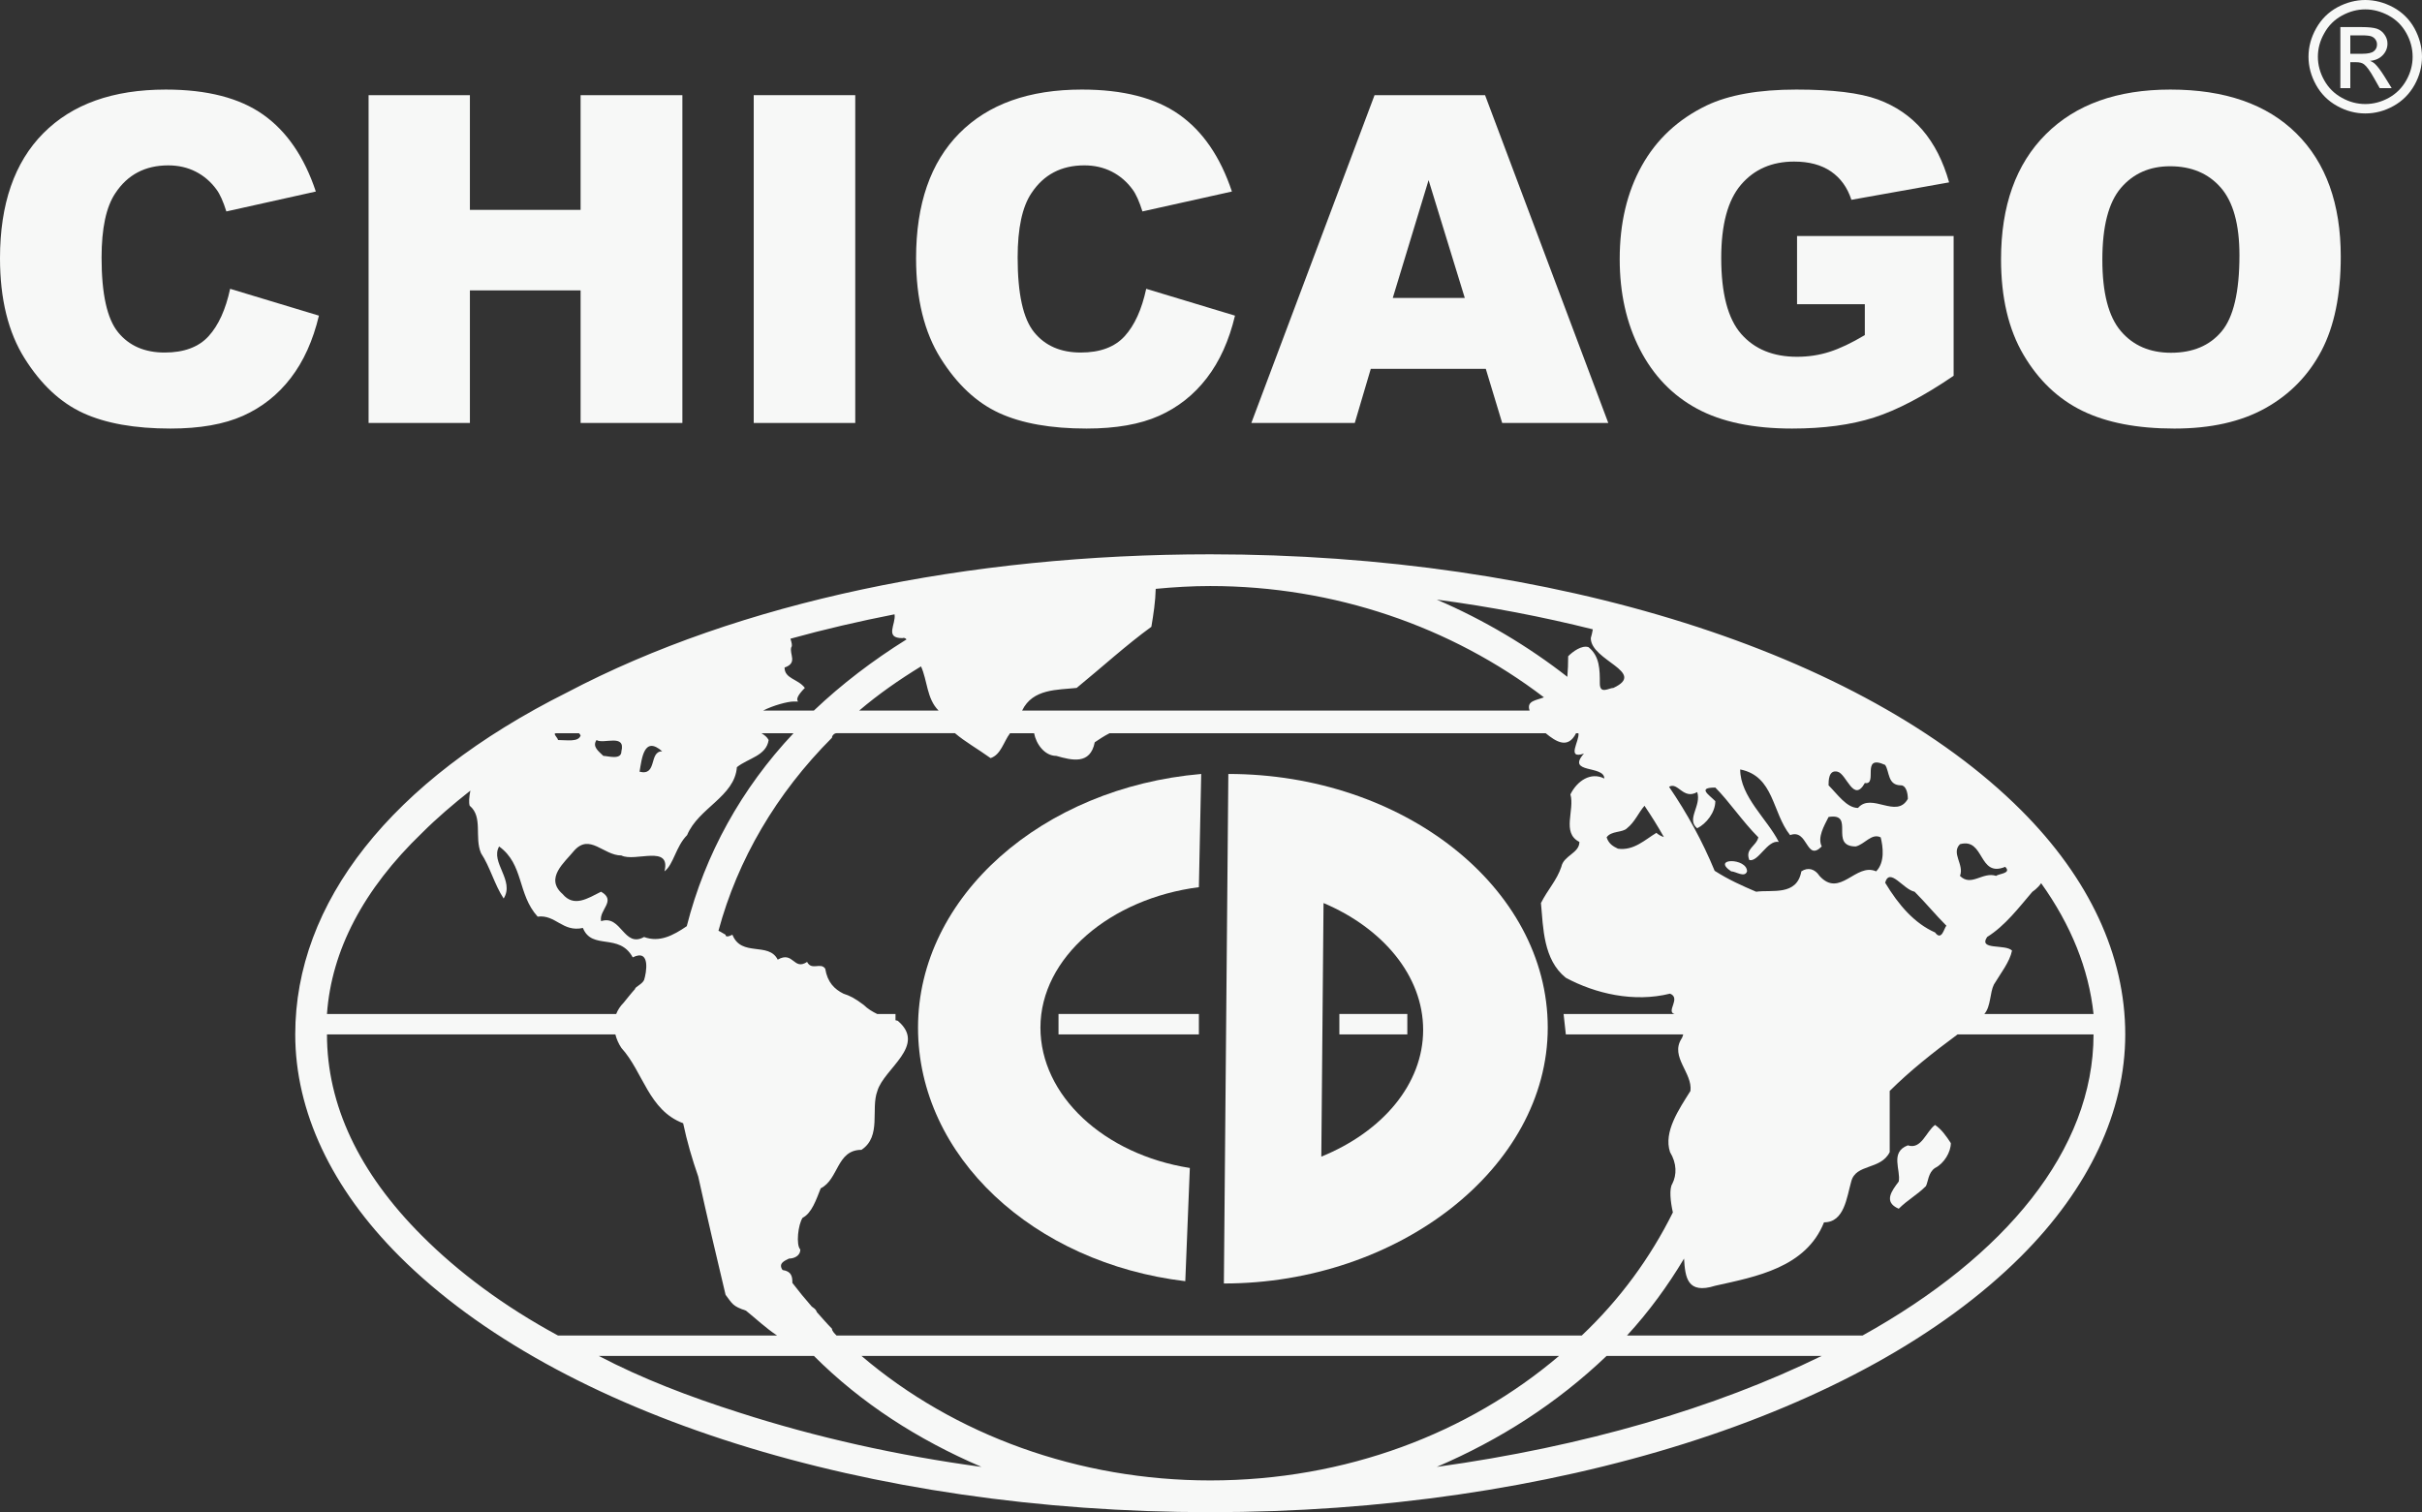 <svg id="chidry" xmlns="http://www.w3.org/2000/svg" xmlns:xlink="http://www.w3.org/1999/xlink"
	 x="0px" y="0px" width="500px" height="312.235px" viewBox="0 0 500 312.235" xml:space="preserve" fill="#f7f8f7">
<rect x="0" y="0" width="500" height="312.235" fill="#333333" stroke="none"/>
<g>
	<path d="M488.288,0c1.968,0,3.896,0.502,5.761,1.503c1.876,1.019,3.353,2.466,4.391,4.344c1.024,1.879,1.56,3.832,1.56,5.873
		c0,2.013-0.508,3.96-1.542,5.82c-1.043,1.86-2.48,3.308-4.329,4.335c-1.857,1.038-3.793,1.549-5.84,1.549
		c-2.023,0-3.956-0.511-5.822-1.549c-1.857-1.027-3.308-2.476-4.338-4.335c-1.033-1.859-1.559-3.807-1.559-5.82
		c0-2.042,0.525-3.994,1.585-5.873c1.052-1.877,2.507-3.325,4.378-4.344C484.402,0.502,486.33,0,488.288,0z M488.288,1.937
		c-1.643,0-3.237,0.425-4.789,1.266c-1.559,0.845-2.786,2.05-3.653,3.623c-0.902,1.56-1.341,3.198-1.341,4.894
		c0,1.689,0.438,3.31,1.306,4.852c0.867,1.553,2.077,2.76,3.637,3.617c1.542,0.867,3.163,1.294,4.841,1.294s3.316-0.427,4.877-1.294
		c1.533-0.857,2.732-2.064,3.602-3.617c0.862-1.542,1.296-3.163,1.296-4.852c0-1.696-0.434-3.334-1.306-4.894
		c-0.876-1.573-2.094-2.778-3.662-3.623C491.526,2.361,489.936,1.937,488.288,1.937z M483.148,18.199V5.59h4.338
		c1.49,0,2.55,0.116,3.216,0.344c0.657,0.238,1.183,0.639,1.568,1.224c0.412,0.581,0.604,1.192,0.604,1.844
		c0,0.92-0.333,1.724-0.99,2.406c-0.657,0.684-1.516,1.066-2.61,1.152c0.446,0.182,0.788,0.403,1.061,0.67
		c0.508,0.493,1.139,1.323,1.874,2.493l1.534,2.475h-2.472l-1.121-1.987c-0.876-1.573-1.595-2.548-2.12-2.938
		c-0.386-0.296-0.93-0.432-1.666-0.432H485.2v5.356H483.148z M485.2,11.104h2.471c1.174,0,1.972-0.18,2.392-0.537
		c0.447-0.351,0.648-0.808,0.648-1.389c0-0.378-0.105-0.714-0.307-1.001c-0.202-0.3-0.482-0.521-0.846-0.666
		c-0.372-0.142-1.064-0.21-2.046-0.21H485.2V11.104z"/>
	<path d="M47.509,59.633l18.331,5.541c-1.227,5.141-3.164,9.435-5.818,12.88c-2.646,3.448-5.933,6.05-9.858,7.805
		c-3.917,1.752-8.911,2.631-14.975,2.631c-7.36,0-13.371-1.069-18.033-3.207c-4.662-2.138-8.692-5.897-12.074-11.281
		C1.7,68.619,0,61.728,0,53.332c0-11.198,2.979-19.803,8.938-25.816s14.379-9.021,25.279-9.021c8.526,0,15.229,1.724,20.109,5.172
		c4.872,3.446,8.5,8.74,10.874,15.881l-18.471,4.109c-0.648-2.062-1.323-3.571-2.033-4.525c-1.165-1.599-2.602-2.831-4.293-3.694
		c-1.691-0.861-3.583-1.292-5.678-1.292c-4.74,0-8.376,1.906-10.9,5.72c-1.91,2.828-2.857,7.271-2.857,13.326
		c0,7.502,1.139,12.646,3.417,15.425c2.27,2.784,5.477,4.175,9.604,4.175c3.996,0,7.019-1.124,9.069-3.371
		C45.108,67.174,46.589,63.912,47.509,59.633z"/>
	<path d="M76.091,19.649h20.916v23.684h22.852V19.649h21.012v67.686h-21.012v-27.38H97.007v27.38H76.091V19.649z"/>
	<path d="M155.6,19.649h20.959v67.686H155.6V19.649z"/>
	<path d="M236.624,59.633l18.331,5.541c-1.227,5.141-3.164,9.435-5.819,12.88c-2.646,3.448-5.932,6.05-9.857,7.805
		c-3.916,1.752-8.911,2.631-14.975,2.631c-7.36,0-13.371-1.069-18.032-3.207s-8.691-5.897-12.074-11.281
		c-3.383-5.382-5.083-12.274-5.083-20.67c0-11.198,2.979-19.803,8.938-25.816s14.377-9.021,25.278-9.021
		c8.526,0,15.229,1.724,20.109,5.172c4.872,3.446,8.5,8.74,10.875,15.881l-18.472,4.109c-0.649-2.062-1.323-3.571-2.033-4.525
		c-1.166-1.599-2.602-2.831-4.293-3.694c-1.691-0.861-3.583-1.292-5.678-1.292c-4.741,0-8.377,1.906-10.9,5.72
		c-1.91,2.828-2.856,7.271-2.856,13.326c0,7.502,1.139,12.646,3.417,15.425c2.269,2.784,5.476,4.175,9.603,4.175
		c3.995,0,7.019-1.124,9.069-3.371C234.223,67.174,235.704,63.912,236.624,59.633z"/>
	<path d="M306.73,76.161h-23.745l-3.304,11.174h-21.354l25.437-67.686h22.816l25.438,67.686h-21.906L306.73,76.161z M302.394,61.526
		l-7.475-24.333l-7.396,24.333H302.394z"/>
	<path d="M370.984,62.819V48.735h32.324v28.858c-6.186,4.217-11.662,7.086-16.421,8.611c-4.749,1.522-10.392,2.285-16.92,2.285
		c-8.035,0-14.58-1.369-19.645-4.109c-5.065-2.738-8.991-6.817-11.777-12.234s-4.171-11.636-4.171-18.655
		c0-7.387,1.517-13.812,4.565-19.275s7.51-9.612,13.389-12.444c4.592-2.184,10.76-3.277,18.515-3.277
		c7.483,0,13.073,0.677,16.789,2.031c3.706,1.355,6.782,3.457,9.234,6.302c2.445,2.848,4.285,6.458,5.512,10.828l-20.17,3.601
		c-0.832-2.554-2.244-4.508-4.232-5.864c-1.979-1.354-4.513-2.031-7.588-2.031c-4.592,0-8.246,1.593-10.971,4.778
		c-2.726,3.188-4.084,8.228-4.084,15.122c0,7.325,1.377,12.559,4.128,15.698c2.76,3.141,6.598,4.709,11.522,4.709
		c2.339,0,4.574-0.337,6.695-1.017c2.129-0.674,4.555-1.829,7.299-3.461v-6.372H370.984z"/>
	<path d="M413.096,53.537c0-11.049,3.076-19.651,9.236-25.809c6.149-6.155,14.728-9.233,25.716-9.233
		c11.259,0,19.943,3.023,26.041,9.074c6.091,6.048,9.139,14.519,9.139,25.417c0,7.91-1.332,14.396-3.995,19.461
		c-2.663,5.062-6.511,9.003-11.54,11.818c-5.038,2.817-11.303,4.226-18.812,4.226c-7.641,0-13.958-1.216-18.961-3.647
		c-4.994-2.432-9.052-6.281-12.161-11.542C414.646,68.037,413.096,61.45,413.096,53.537z M434.011,53.631
		c0,6.833,1.271,11.742,3.812,14.727c2.532,2.986,5.993,4.48,10.357,4.48c4.494,0,7.974-1.461,10.436-4.388
		c2.462-2.922,3.697-8.171,3.697-15.744c0-6.373-1.288-11.027-3.855-13.967c-2.567-2.938-6.055-4.41-10.462-4.41
		c-4.215,0-7.597,1.494-10.155,4.479C435.29,41.796,434.011,46.735,434.011,53.631z"/>
	<path d="M417.236,167.286c-32.735-32.723-96.779-52.832-167.386-52.832c-50.041,0-97.269,9.822-132.782,28.521
		c-36.469,18.234-56.118,43.487-56.118,70.61c0,15.891,7.479,31.786,21.516,45.814c32.727,32.723,96.779,52.836,167.384,52.836
		c70.607,0,134.651-20.113,167.386-52.836c14.036-14.028,21.502-29.923,21.502-45.814
		C438.738,197.223,431.272,181.314,417.236,167.286z M419.574,184.123c0,0,1.043-0.648,1.801-1.761
		c6.183,8.657,9.827,17.708,10.817,27.009c-8.49,0-15.946,0-22.544,0c1.357-1.555,1.121-4.368,1.971-6.077
		c1.402-2.339,3.277-4.674,3.742-7.019c-1.402-1.406-7.002,0-5.139-2.804C413.959,191.142,416.764,187.4,419.574,184.123z
		 M404.619,174.309c5.135-1.411,3.74,7.005,9.34,4.675c1.402,1.397-1.385,1.397-1.867,1.871c-2.795-0.938-5.133,2.327-7.473,0
		C405.547,178.515,402.734,176.175,404.619,174.309z M401.814,191.142c-0.475,0.464-0.947,3.268-2.34,1.393
		c-4.223-1.867-7.495-5.604-10.305-10.278c0.942-3.273,3.752,1.406,6.082,1.866C397.596,186.462,399.475,188.793,401.814,191.142z
		 M379.357,159.343c1.875,0.465,3.276,6.545,5.624,2.335c2.805,0.478-0.945-6.077,4.188-3.737c0.942,1.402,0.473,4.214,3.278,4.214
		c0.946,0,1.411,1.394,1.411,2.795c-2.34,4.215-7.476-1.402-10.288,1.875c-2.339,0-4.214-2.804-6.081-4.671
		C377.49,161.209,377.49,158.875,379.357,159.343z M350.371,163.549c0.938,2.812-2.331,5.617,0,7.474
		c1.875-0.929,3.741-3.269,3.741-5.599c-1.401-1.402-3.741-2.808,0-2.808c2.821,2.808,5.616,7.014,8.885,10.282
		c-0.464,1.879-2.795,2.34-1.866,4.684c1.866,0.469,3.742-4.215,6.081-3.742c-2.339-4.674-7.965-9.349-7.965-14.966
		c7.019,1.397,6.567,8.88,10.301,13.56c3.736-1.411,3.264,5.616,6.532,2.343c-0.921-1.879,0.473-4.219,1.41-6.085
		c5.617-0.938,0,6.085,5.617,6.085c1.874-0.469,3.276-2.812,5.144-1.879c0.473,1.879,0.919,5.152-0.938,7.019
		c-4.206-1.866-7.466,5.608-11.698,0.938c-0.921-1.406-2.331-1.871-3.741-0.938c-0.938,5.144-6.06,3.746-9.341,4.206
		c-2.865-1.223-5.704-2.484-8.561-4.32c-2.489-6.037-5.656-11.837-9.411-17.34C346.402,161.354,347.462,165.214,350.371,163.549z
		 M339.492,166.379c1.429,2.112,2.77,4.258,4,6.458c-0.626-0.201-1.204-0.534-1.542-0.872c-2.33,1.402-4.67,3.737-7.938,3.273
		c-0.938-0.46-1.866-0.929-2.34-2.34c0.938-1.389,3.278-0.933,4.206-1.875C337.508,169.731,338.257,167.781,339.492,166.379z
		 M328.824,129.946c-0.127,0.622-0.236,1.253-0.42,1.813c0,4.67,11.685,7.01,4.67,10.283c-0.929,0-2.805,1.406-2.805-0.924
		c0-2.821,0-5.617-2.339-7.492c-1.394-0.468-3.269,0.938-4.196,1.875c0,1.476-0.049,2.9-0.172,4.25
		c-8.1-6.335-17.27-11.785-26.952-15.938C307.782,125.28,318.517,127.37,328.824,129.946z M222.267,142.042
		c5.153-4.21,10.27-8.885,15.422-12.622c0.438-2.615,0.84-5.231,0.897-7.833c3.729-0.359,7.483-0.583,11.264-0.583
		c25.542,0,49.735,8.368,68.88,22.983c-1.533,0.626-3.653,0.67-2.961,2.729c-52.018,0-84.513,0-104.758,0
		C213.189,142.165,218.328,142.476,222.267,142.042z M204.498,156.535c2.138-0.714,2.654-3.316,4.017-5.139c1.665,0,3.351,0,4.968,0
		c0.403,2.182,2.134,4.679,4.579,4.679c3.255,0.934,7.019,1.867,7.938-2.808c0.851-0.565,1.884-1.279,3.062-1.871
		c55.575,0,79.662,0,90.028,0c2.12,1.735,4.596,3.352,6.273,0c0.193,0,0.347,0,0.491,0c0.289,1.542-2.599,5.459,1.139,4.206
		c-3.742,4.207,4.202,2.34,4.202,5.148c-2.791-1.407-5.596,0.459-6.997,3.272c0.933,3.264-1.875,7.943,1.857,9.818
		c0,2.335-3.268,2.8-3.732,5.144c-0.938,2.804-2.8,4.679-4.206,7.479c0.474,5.144,0.474,11.689,5.134,15.43
		c6.1,3.277,14.029,5.139,21.513,3.277c2.339,0.929-0.921,3.737,0.938,4.201c-22.834,0-22.913,0-22.913,0
		c0.463,4.214,0.463,4.214,0.463,4.214c12.435,0,19.803,0,24.236,0c-0.108,0.32-0.174,0.649-0.385,0.934
		c-2.339,3.732,2.34,7.014,1.875,10.743c-2.339,3.746-5.608,8.429-4.214,12.626c1.41,2.348,1.41,4.675,0.464,6.554
		c-0.645,0.959-0.394,3.671,0.123,5.897c-4.653,9.379-10.962,18.002-18.813,25.423c-153.838,0-153.838,0-153.838,0
		c-0.456-0.465-0.946-0.934-0.946-1.406c-1.095-1.096-2.072-2.27-3.102-3.4c-0.044-0.118-0.123-0.21-0.154-0.332
		c-0.149-0.289-0.504-0.57-0.924-0.851c-1.397-1.59-2.721-3.22-3.996-4.88c0.018-1.275-0.158-2.384-2.006-2.655
		c-0.048-0.061-0.096-0.123-0.141-0.185c-0.696-1.271,0.579-1.734,1.455-2.181c0.929,0,2.331-0.474,2.331-1.876
		c-0.929-0.938-0.456-5.143,0.473-6.545c1.884-0.938,2.808-3.737,3.741-6.081c3.733-1.867,3.269-7.948,8.412-7.948
		c4.206-2.795,1.867-8.416,3.286-12.162c1.385-4.67,10.278-9.345,4.206-14.484c-0.149-0.03-0.311-0.078-0.464-0.113
		c0-1.262,0-1.293,0-1.293h-3.781c-1.016-0.491-1.984-1.082-2.773-1.866c-1.867-1.406-2.804-1.875-4.206-2.335
		c-1.866-0.942-3.286-2.339-3.746-5.144c-0.934-1.406-2.791,0.464-3.746-1.406c-2.804,1.871-2.804-2.344-6.063-0.469
		c-1.875-3.742-7.5-0.473-9.349-5.144c-0.946,0.464-1.419,0.464-1.419,0c-0.469-0.236-0.938-0.587-1.463-0.824
		c3.943-14.655,11.952-28.359,23.43-39.851c0-0.468,0.491-0.938,0.946-0.938c8.648,0,16.745,0,24.447,0
		C199.267,153.192,201.698,154.533,204.498,156.535z M193.759,146.717c-16.329,0-16.381,0-16.381,0
		c3.952-3.374,8.263-6.37,12.757-9.121C191.464,140.504,191.302,144.268,193.759,146.717z M166.154,142.042
		c-1.394-1.871-4.188-1.871-4.188-4.21c2.794-0.938,0.92-2.8,1.393-4.206c0.245-0.254,0.087-0.911-0.18-1.743
		c7.023-1.95,14.199-3.606,21.489-5.039c0.355,1.971-2.143,4.916,1.604,4.916c0.386-0.131,0.653,0.004,0.867,0.268
		c-6.931,4.324-13.375,9.227-19.119,14.689c-3.812,0-7.281,0-10.471,0c2.077-1.069,5.06-1.866,6.265-1.866c0.946,0,0.946,0,0.946,0
		C164.288,144.377,164.76,143.448,166.154,142.042z M136.708,155.133c-2.809,0-0.942,5.139-4.675,4.21
		C132.507,156.535,132.962,151.86,136.708,155.133z M123.148,152.802c1.402,0.933,6.073-1.406,5.135,2.331
		c0,1.875-2.804,0.942-3.732,0.942C123.604,155.133,122.203,154.195,123.148,152.802z M128.283,176.64
		c2.804,1.411,10.287-2.331,8.894,3.277c1.875-1.402,2.339-5.139,4.67-7.482c2.331-5.617,9.817-7.943,10.278-14.029
		c2.339-1.871,6.072-2.331,6.554-5.604c-0.311-0.626-0.889-1.042-1.48-1.406c6.598,0,6.615,0,6.615,0
		c-10.729,11.391-18.261,24.981-22.037,39.842c-2.791,1.91-5.634,3.422-8.815,2.234c-4.206,2.344-4.679-4.679-8.876-3.268
		c-0.482-2.349,3.259-4.215,0-6.081c-2.804,1.402-5.608,3.277-7.957,0.464c-3.732-3.273,0.456-6.537,2.349-8.885
		C121.738,171.965,124.551,176.64,128.283,176.64z M114.719,151.396c1.665,0,3.26,0,4.811,0c0.123,0.131,0.241,0.276,0.333,0.464
		c-0.447,1.406-2.795,0.942-4.671,0.942c0-0.311-0.561-0.819-0.709-1.266C114.566,151.493,114.641,151.44,114.719,151.396z
		 M87.141,171.965c3.001-3.001,6.388-5.901,9.967-8.723c-0.276,1.314-0.342,2.515-0.149,3.119c2.812,2.331,0.929,6.537,2.348,9.813
		c1.866,2.809,2.795,6.545,4.67,9.35c2.331-3.737-2.804-7.474-0.938-10.747c5.147,3.737,3.732,9.81,7.952,14.489
		c3.728-0.473,5.139,3.268,9.345,2.339c1.866,4.67,7.482,0.929,10.286,6.072c3.759-1.862,2.804,3.277,2.34,4.684
		c-0.456,0.933-1.875,1.401-1.875,1.866c-0.465,0.469-2.331,2.804-2.331,2.804c-0.727,0.728-1.226,1.52-1.546,2.339
		c-59.688,0-59.71,0-59.71,0C68.429,196.276,74.983,183.663,87.141,171.965z M87.141,255.193
		C74.037,242.103,67.5,228.074,67.5,213.585c32.101,0,49.774,0,59.535,0c0.254,0.986,0.67,1.941,1.249,2.8
		c4.5,4.95,5.604,12.862,12.745,15.544c0.788,3.741,1.857,7.404,3.115,11.013c1.779,8.053,3.707,16.334,5.643,24.408
		c1.419,1.874,1.419,2.339,4.206,3.272c1.91,1.528,4.145,3.641,6.432,5.139c-45.204,0-45.231,0-45.231,0
		C103.977,269.69,94.619,262.676,87.141,255.193z M152.581,291.661c-10.27-3.268-20.074-7.019-28.977-11.692
		c44.416,0,44.416,0,44.416,0c9.822,9.818,21.503,17.301,34.602,22.918C185.334,300.547,168.498,296.796,152.581,291.661z
		 M177.842,279.969c144.008,0,144.008,0,144.008,0c-18.69,15.899-43.952,25.713-72,25.713
		C222.731,305.682,197.015,296.341,177.842,279.969z M296.61,302.887c13.078-5.617,24.775-13.1,35.062-22.918
		c44.408,0,44.408,0,44.408,0C354.112,290.725,326.993,298.68,296.61,302.887z M384.501,275.763c-48.623,0-48.623,0-48.623,0
		c4.535-4.934,8.43-10.282,11.777-15.886c0.24,3.869,0.644,7.435,6.457,5.6c8.421-1.876,18.699-3.733,22.44-13.087
		c4.207,0,4.68-5.148,5.617-8.425c0.938-3.729,6.081-2.335,7.942-6.077c0-4.67,0-8.412,0-12.626
		c4.154-4.145,9.073-8.035,14.011-11.676c28.034,0,28.069,0,28.069,0C432.192,237.423,413.959,259.399,384.501,275.763z"/>
	<rect x="276.501" y="209.367" width="14.028" height="4.219"/>
	<rect x="218.521" y="209.367" width="28.977" height="4.219"/>
	<path d="M399.471,232.28c-1.879,1.411-2.821,5.143-5.616,4.214c-3.747,1.402-1.411,5.135-1.88,7.47
		c-1.397,1.875-3.256,4.219,0,5.617c1.88-1.867,3.746-2.808,5.617-4.675c0.469-0.941,0.469-2.804,1.879-3.741
		c1.865-0.929,3.26-3.268,3.26-5.139C401.811,234.628,400.855,233.218,399.471,232.28z"/>
	<path d="M357.386,179.917c0.928,0,2.812,1.397,3.276,0C360.662,177.104,353.18,177.104,357.386,179.917z"/>
	<path d="M244.693,264.543c0,0,0,0,0.938-23.378c-17.752-2.804-30.843-14.957-30.843-28.985c0-14.501,14.475-26.655,32.709-28.994
		l0.481-23.377c-32.727,2.808-58.46,25.252-58.46,52.372C189.519,238.825,213.386,260.801,244.693,264.543z"/>
	<path d="M319.519,212.18c0-28.994-29.927-52.372-65.939-52.372c-0.921,105.208-0.921,105.208-0.921,105.208
		C288.654,265.016,319.519,241.165,319.519,212.18z M272.772,238.825c0.46-52.363,0.46-52.363,0.46-52.363
		c12.146,5.144,20.564,14.958,20.564,26.19C293.797,223.869,285.378,233.691,272.772,238.825z"/>
</g>
</svg>
